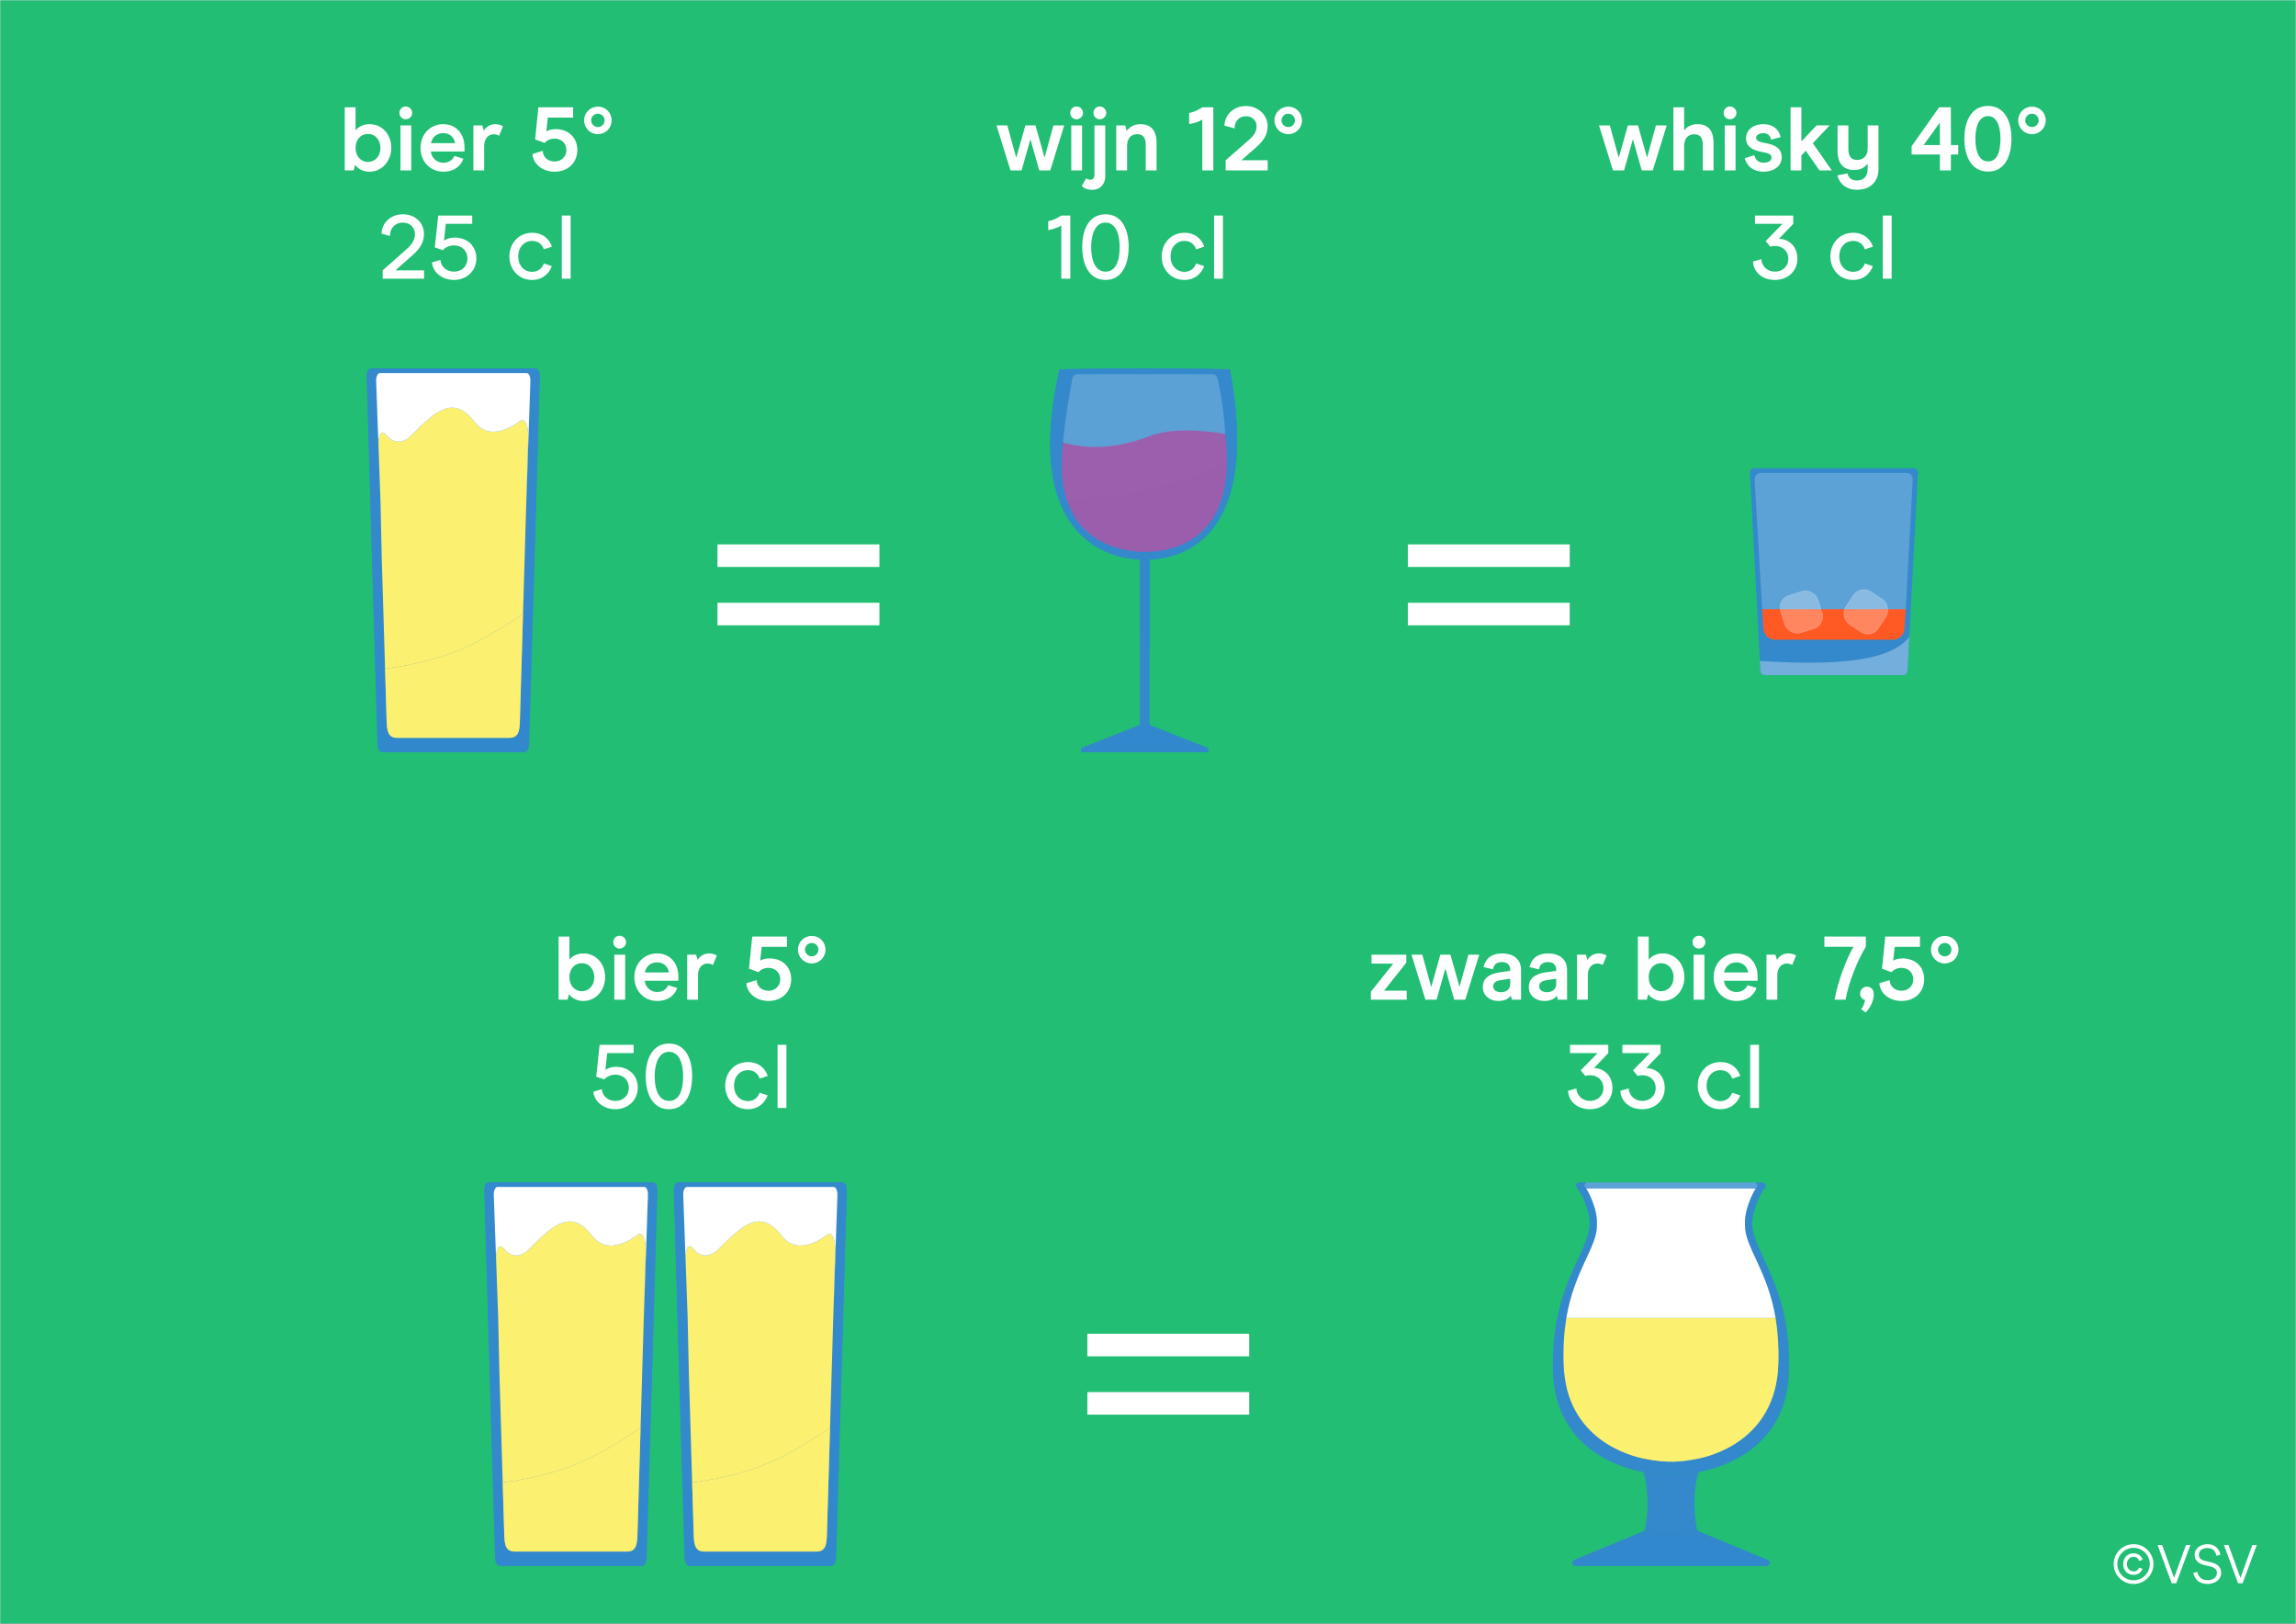 <?xml version="1.0" encoding="UTF-8"?>
<svg xmlns="http://www.w3.org/2000/svg" viewBox="0 0 4073 2880">
  <rect x="0" y="0" width="4073" height="2880" fill="#333333" stroke="none"/>
  <defs>
    <style>
      .cls-1 {
        opacity: .21;
      }

      .cls-1, .cls-2, .cls-3, .cls-4, .cls-5, .cls-6, .cls-7, .cls-8, .cls-9, .cls-10, .cls-11, .cls-12 {
        stroke-width: 0px;
      }

      .cls-1, .cls-3, .cls-13, .cls-11 {
        fill: #fff;
      }

      .cls-2, .cls-14, .cls-4, .cls-5, .cls-6 {
        mix-blend-mode: multiply;
      }

      .cls-2, .cls-5, .cls-8 {
        fill: #3389cc;
      }

      .cls-3 {
        opacity: .2;
      }

      .cls-15 {
        fill: none;
        stroke-width: 40px;
      }

      .cls-15, .cls-16, .cls-13 {
        stroke-miterlimit: 10;
      }

      .cls-15, .cls-13 {
        stroke: #fff;
      }

      .cls-16 {
        fill: #21be74;
        stroke: #ded5eb;
      }

      .cls-4 {
        opacity: .25;
      }

      .cls-4, .cls-7 {
        fill: #9b5fad;
      }

      .cls-5, .cls-6 {
        opacity: .5;
      }

      .cls-6, .cls-12 {
        fill: #fcf070;
      }

      .cls-13 {
        opacity: .27;
      }

      .cls-17 {
        isolation: isolate;
      }

      .cls-9 {
        fill: #ff5924;
      }

      .cls-10 {
        fill: #73aedc;
      }
    </style>
  </defs>
  <g class="cls-17">
    <g id="Laag_2" data-name="Laag 2">
      <rect class="cls-16" width="4073" height="2880"/>
      <g>
        <g id="wijn">
          <g>
            <path class="cls-8" d="m2039.29,992.49c82.87-3.86,192.99-64.86,142.61-336.71-.5-2.68-301.99-2.72-302.6,0-60.47,268,59.08,332.61,142.61,336.7v293.39l-103.91,40.98v7.4h225.21v-7.4l-103.91-40.98v-293.37Z"/>
            <g>
              <path class="cls-2" d="m2039.29,992.49h-17.39s0,132.5,0,132.5c6.6,8.32,12.3,17.05,17.39,26.08v-158.59Z"/>
              <polygon class="cls-5" points="2039.29 1285.87 2021.9 1285.87 1917.99 1326.85 1917.99 1334.25 2143.2 1334.25 2143.2 1326.85 2039.29 1285.87"/>
              <path class="cls-8" d="m2181.9,655.79c-.5-2.68-301.99-2.72-302.6,0-60.47,268,59.08,332.61,142.61,336.7,6.28,0,17.39.01,17.39.01,82.87-3.86,192.99-64.86,142.61-336.71Z"/>
              <path class="cls-8" d="m2021.9,992.48h17.39s-11.11,0-17.39,0Z"/>
            </g>
            <path class="cls-3" d="m1885.66,784.94c4.81-49.86,13.37-96.31,16.81-113.88.84-4.31,4.61-7.41,9-7.41h239.25c4.24,0,7.94,2.91,8.92,7.04,3.59,15.04,11.56,52.73,13.8,99.03,2.91,60.33-188.23,90.97-188.23,90.97l-99.55-75.74Z"/>
          </g>
          <g>
            <path class="cls-7" d="m2040.06,773.33c-62.08,23.42-110.7,23.52-154.39,11.6-19.14,157.83,79.91,193.85,145.93,193.85s163.71-35.81,141.85-209.08c-49.33-8.22-97.84-9.78-133.38,3.62Z"/>
            <path class="cls-4" d="m1892.27,885.54c23.94,73.64,90.61,93.25,139.32,93.25,60.72,0,143.13-28.4,145-157.02-6.55,2.69-13.15,5.35-19.8,7.96-84.6,33.28-174.6,55.76-264.51,55.81Z"/>
          </g>
        </g>
        <g id="wiskey">
          <g>
            <path class="cls-8" d="m3383.91,1189.83c-.22,4.19-3.83,7.62-8.03,7.62h-245.04c-4.2,0-7.81-3.43-8.03-7.62l-18.46-351.61c-.22-4.19,3.03-7.62,7.23-7.62h283.56c4.2,0,7.45,3.43,7.23,7.62l-18.46,351.61Z"/>
            <g class="cls-14">
              <path class="cls-10" d="m3121.9,1172.3l.92,17.54c.22,4.19,3.83,7.62,8.03,7.62h245.04c4.2,0,7.81-3.43,8.03-7.62l3.18-60.55c-38.13,51-163.39,49.24-265.2,43.02Z"/>
            </g>
          </g>
          <g>
            <path class="cls-9" d="m3126.03,1080.47l2.27,35.21c.75,10.46,9.94,19.02,20.43,19.02h209.27c10.49,0,19.66-8.56,20.39-19.03l2.32-35.21h-254.68Z"/>
            <rect class="cls-13" x="3160.85" y="1050.71" width="69.35" height="69.35" rx="22.27" ry="22.27" transform="translate(-178.27 1001.93) rotate(-17.34)"/>
            <rect class="cls-13" x="3275.1" y="1050.71" width="69.35" height="69.35" rx="22.27" ry="22.27" transform="translate(1158.14 -1653.8) rotate(33.69)"/>
          </g>
          <path class="cls-1" d="m3126.03,1080.47l-13.46-230.16c-.34-6.25,4.63-11.5,10.89-11.5h258.74c6.24,0,11.21,5.22,10.9,11.45l-12.38,230.21h-254.68Z"/>
        </g>
        <g id="pils">
          <g>
            <g>
              <path class="cls-8" d="m938.53,1320.12c-.23,7.77-3.95,14.13-8.27,14.13h-252.35c-4.32,0-8.04-6.36-8.27-14.13l-19.01-652.23c-.23-7.77,3.12-14.13,7.44-14.13h292.02c4.32,0,7.67,6.36,7.44,14.13l-19.01,652.23Z"/>
              <path class="cls-5" d="m665.8,1188.25l3.84,131.87c.23,7.77,3.95,14.13,8.27,14.13h252.35c4.32,0,8.04-6.36,8.27-14.13l7.09-243.12c-30.03,20.79-59.42,39.97-92.33,57.89-59.08,31.89-122.31,46.38-187.48,53.35Z"/>
              <path class="cls-8" d="m950.09,653.76h-292.02c-4.32,0-7.67,6.36-7.44,14.13l15.17,520.36c65.17-6.98,128.4-21.47,187.48-53.35,32.92-17.92,62.31-37.1,92.33-57.89l11.92-409.11c.23-7.77-3.12-14.13-7.44-14.13Z"/>
            </g>
            <g>
              <g>
                <path class="cls-12" d="m927.79,1089.18l5.3-181.32.14-6.05.29-8.5,3.43-117.29c.68-23.4-6.41-36.25-15.77-28.56,0,0-48.82,40.15-78.68,1.43-37.82-49.02-68.43-21.36-112.55,23.09-25.33,25.52-44.3-.05-44.3-.05-7.75-10.45-13.77-3.66-14.37,14.88l3.76,104.78,2.14,97.77,5.92,196.84c59.06-7.64,116.34-22.25,170.18-51.31,26.39-14.37,50.51-29.54,74.51-45.71Z"/>
                <path class="cls-12" d="m705.29,1308.69h197.6c9.9,0,18.57-2.69,19.25-26.09l5.65-193.42c-24,16.16-48.12,31.34-74.51,45.71-53.84,29.06-111.12,43.67-170.18,51.31l2.9,96.41c.7,23.4,9.38,26.08,19.29,26.08Z"/>
                <path class="cls-6" d="m705.29,1308.69h197.6c9.9,0,18.57-2.69,19.25-26.09l5.65-193.42c-24,16.16-48.12,31.34-74.51,45.71-53.84,29.06-111.12,43.67-170.18,51.31l2.9,96.41c.7,23.4,9.38,26.08,19.29,26.08Z"/>
              </g>
              <path class="cls-11" d="m685.64,771.94s18.97,25.57,44.3.05c44.12-44.45,74.73-72.11,112.55-23.09,29.86,38.71,78.68-1.43,78.68-1.43,9.36-7.69,16.45,5.16,15.77,28.56l-3.43,117.29,7.38-217.84c.2-7.58-2.78-13.78-6.64-13.78h-260.34c-3.85,0-6.84,6.2-6.64,13.78l3.99,111.35c.61-18.54,6.62-25.33,14.37-14.88Z"/>
            </g>
          </g>
        </g>
        <g>
          <line class="cls-15" x1="1560.01" y1="1089.08" x2="1272.79" y2="1089.08"/>
          <line class="cls-15" x1="1272.79" y1="985.56" x2="1560.01" y2="985.56"/>
        </g>
        <g>
          <line class="cls-15" x1="2784.65" y1="1089.08" x2="2497.43" y2="1089.08"/>
          <line class="cls-15" x1="2497.43" y1="985.56" x2="2784.65" y2="985.56"/>
        </g>
      </g>
      <g>
        <g>
          <g id="pils-2" data-name="pils">
            <g>
              <g>
                <path class="cls-8" d="m1147.09,2763.38c-.23,7.77-3.95,14.13-8.26,14.13h-252.26c-4.32,0-8.04-6.36-8.26-14.13l-19-651.99c-.23-7.77,3.12-14.13,7.44-14.13h291.91c4.32,0,7.67,6.36,7.44,14.13l-19,651.99Z"/>
                <path class="cls-5" d="m874.46,2631.56l3.84,131.82c.23,7.77,3.95,14.13,8.26,14.13h252.26c4.32,0,8.04-6.36,8.26-14.13l7.08-243.03c-30.02,20.78-59.4,39.95-92.3,57.87-59.06,31.88-122.27,46.36-187.41,53.33Z"/>
                <path class="cls-8" d="m1158.65,2097.27h-291.91c-4.32,0-7.67,6.36-7.44,14.13l15.16,520.16c65.15-6.97,128.35-21.46,187.41-53.33,32.9-17.91,62.28-37.09,92.3-57.87l11.92-408.96c.23-7.77-3.12-14.13-7.44-14.13Z"/>
              </g>
              <g>
                <g>
                  <path class="cls-12" d="m1136.35,2532.53l5.3-181.25.14-6.05.29-8.49,3.43-117.25c.68-23.39-6.41-36.24-15.76-28.55,0,0-48.8,40.13-78.65,1.43-37.8-49-68.4-21.35-112.51,23.08-25.32,25.51-44.28-.05-44.28-.05-7.75-10.45-13.76-3.66-14.37,14.88l3.76,104.74,2.14,97.73,5.92,196.76c59.04-7.64,116.3-22.24,170.12-51.29,26.38-14.36,50.49-29.53,74.48-45.69Z"/>
                  <path class="cls-12" d="m913.93,2751.96h197.53c9.9,0,18.56-2.69,19.24-26.08l5.65-193.35c-23.99,16.16-48.1,31.33-74.48,45.69-53.82,29.05-111.08,43.65-170.12,51.29l2.9,96.37c.7,23.39,9.38,26.07,19.28,26.07Z"/>
                  <path class="cls-6" d="m913.93,2751.96h197.53c9.9,0,18.56-2.69,19.24-26.08l5.65-193.35c-23.99,16.16-48.1,31.33-74.48,45.69-53.82,29.05-111.08,43.65-170.12,51.29l2.9,96.37c.7,23.39,9.38,26.07,19.28,26.07Z"/>
                </g>
                <path class="cls-11" d="m894.3,2215.4s18.96,25.56,44.28.05c44.1-44.43,74.71-72.08,112.51-23.08,29.85,38.7,78.65-1.43,78.65-1.43,9.35-7.69,16.45,5.16,15.76,28.55l-3.43,117.25,7.38-217.76c.2-7.57-2.78-13.77-6.63-13.77h-260.24c-3.85,0-6.84,6.2-6.63,13.77l3.99,111.31c.6-18.54,6.62-25.32,14.37-14.88Z"/>
              </g>
            </g>
          </g>
          <g id="pils-3" data-name="pils">
            <g>
              <g>
                <path class="cls-8" d="m1483.18,2763.38c-.23,7.77-3.95,14.13-8.26,14.13h-252.26c-4.32,0-8.04-6.36-8.26-14.13l-19-651.99c-.23-7.77,3.12-14.13,7.44-14.13h291.91c4.32,0,7.67,6.36,7.44,14.13l-19,651.99Z"/>
                <path class="cls-5" d="m1210.55,2631.56l3.84,131.82c.23,7.77,3.95,14.13,8.26,14.13h252.26c4.32,0,8.04-6.36,8.26-14.13l7.08-243.03c-30.02,20.78-59.4,39.95-92.3,57.87-59.06,31.88-122.27,46.36-187.41,53.33Z"/>
                <path class="cls-8" d="m1494.74,2097.27h-291.91c-4.32,0-7.67,6.36-7.44,14.13l15.16,520.16c65.15-6.97,128.35-21.46,187.41-53.33,32.9-17.91,62.28-37.09,92.3-57.87l11.92-408.96c.23-7.77-3.12-14.13-7.44-14.13Z"/>
              </g>
              <g>
                <g>
                  <path class="cls-12" d="m1472.44,2532.53l5.3-181.25.14-6.05.29-8.49,3.43-117.25c.68-23.39-6.41-36.24-15.76-28.55,0,0-48.8,40.13-78.65,1.43-37.8-49-68.4-21.35-112.51,23.08-25.32,25.51-44.28-.05-44.28-.05-7.75-10.45-13.76-3.66-14.37,14.88l3.76,104.74,2.14,97.73,5.92,196.76c59.04-7.64,116.3-22.24,170.12-51.29,26.38-14.36,50.49-29.53,74.48-45.69Z"/>
                  <path class="cls-12" d="m1250.02,2751.96h197.53c9.9,0,18.56-2.69,19.24-26.08l5.65-193.35c-23.99,16.16-48.1,31.33-74.48,45.69-53.82,29.05-111.08,43.65-170.12,51.29l2.9,96.37c.7,23.39,9.38,26.07,19.28,26.07Z"/>
                  <path class="cls-6" d="m1250.02,2751.96h197.53c9.9,0,18.56-2.69,19.24-26.08l5.65-193.35c-23.99,16.16-48.1,31.33-74.48,45.69-53.82,29.05-111.08,43.65-170.12,51.29l2.9,96.37c.7,23.39,9.38,26.07,19.28,26.07Z"/>
                </g>
                <path class="cls-11" d="m1230.39,2215.4s18.96,25.56,44.28.05c44.1-44.43,74.71-72.08,112.51-23.08,29.85,38.7,78.65-1.43,78.65-1.43,9.35-7.69,16.45,5.16,15.76,28.55l-3.43,117.25,7.38-217.76c.2-7.57-2.78-13.77-6.63-13.77h-260.24c-3.85,0-6.84,6.2-6.63,13.77l3.99,111.31c.6-18.54,6.62-25.32,14.37-14.88Z"/>
              </g>
            </g>
          </g>
        </g>
        <g id="bier">
          <g>
            <path class="cls-8" d="m3016.3,2610.23s-57.42,9.6-104.15,0c2.18.38,3.94,1.94,4.51,4.01,11.35,41.44,3.79,86.27,1.47,97.95-.36,1.81-1.62,3.33-3.37,4.05l-122.06,50.63c-5.73,2.38-3.97,10.64,2.26,10.64h338.54c6.24,0,8-8.26,2.26-10.64l-122.06-50.63c-1.75-.73-3.01-2.25-3.37-4.05-2.32-11.68-9.88-56.51,1.47-97.95.57-2.07,2.33-3.63,4.51-4.01Z"/>
            <path class="cls-2" d="m3006.32,2681.3c-1.32-19.01-.96-43.58,5.47-67.06.57-2.07,2.33-3.63,4.51-4.01,0,0-57.42,9.6-104.15,0,2.18.38,3.94,1.94,4.51,4.01,4.4,16.08,5.96,32.67,6.08,47.63.65.2,1.31.4,1.97.6,26.68,8.98,53.36,15.25,81.61,18.82Z"/>
            <path class="cls-5" d="m3135.76,2766.87l-122.06-50.63c-1.09-.45-1.99-1.21-2.6-2.15-31.33,1.8-62.57,1.03-93.82.1-.61.9-1.48,1.62-2.53,2.05l-122.06,50.63c-5.73,2.38-3.97,10.64,2.26,10.64h338.54c6.24,0,8-8.26,2.26-10.64Z"/>
            <path class="cls-8" d="m3016.3,2610.23c23.08-4.05,152.06-33.04,157.11-175.07,5.54-156.02-65.01-211.76-65.01-266.14,0-20.48,14.54-53.44,22.81-62.57,3.24-3.58.6-9.18-4.33-9.18h-325.31c-4.93,0-7.57,5.6-4.33,9.18,8.27,9.13,22.81,42.09,22.81,62.57,0,54.38-70.55,110.12-65.01,266.14,5.04,142.04,134.03,171.02,157.11,175.07,46.73,9.6,104.15,0,104.15,0Z"/>
          </g>
          <g>
            <path class="cls-1" d="m2963.05,2108.1h149.23c.75,0,1.45.15,2.07.4.65-.95,1.28-1.78,1.87-2.46,2.95-3.42.54-8.77-3.94-8.77h-296.11c-4.48,0-6.89,5.35-3.94,8.77.59.69,1.22,1.51,1.87,2.46.62-.26,1.31-.4,2.07-.4h146.88Z"/>
            <path class="cls-11" d="m3149.83,2337.62c-14.39-85.03-54.38-124.94-54.38-164.08,0-1.13.05-2.3.14-3.51-.09-1.41-.14-2.83-.14-4.24,0-18.02,11.24-46.16,18.89-57.3-.62-.26-1.31-.4-2.07-.4h-296.11c-.75,0-1.45.15-2.07.4,7.66,11.14,18.89,39.28,18.89,57.3,0,1.41-.05,2.82-.14,4.24.09,1.21.14,2.38.14,3.51,0,39.14-39.99,79.06-54.38,164.08,0,0,0,0,0,0h371.22s0,0,0,0Z"/>
          </g>
          <path class="cls-12" d="m2778.61,2337.63c-3.84,23.79-5.86,50.95-4.8,82.37,4.59,135.66,122.08,162.98,143.01,167.22,42.75,8.66,67.32,5.32,94.8,0,20.97-4.06,138.42-31.56,143.01-167.22,1.06-31.42-.95-58.58-4.8-82.37h-371.22Z"/>
          <path class="cls-6" d="m2778.85,2459.66c23.43,101.54,119.26,123.76,137.97,127.55,42.75,8.66,67.32,5.32,94.8,0,20.97-4.06,138.42-31.56,143.01-167.22.31-9.17.36-17.97.17-26.44-34.59,18.73-70.28,31.17-109.54,40.79-88.98,22.45-177.42,25.87-266.41,25.31Z"/>
        </g>
        <g>
          <line class="cls-15" x1="2216.04" y1="2489.13" x2="1928.93" y2="2489.13"/>
          <line class="cls-15" x1="1928.93" y1="2385.65" x2="2216.04" y2="2385.65"/>
        </g>
      </g>
    </g>
    <g id="Laag_4" data-name="Laag 4">
      <g>
        <path class="cls-11" d="m629.95,292.54l-2.56,9.76h-15.84v-112h19.2v41.12c4.32-5.6,12.64-11.2,24.8-11.2,22.88,0,38.56,18.72,38.56,42.08s-16.48,42.24-38.72,42.24c-13.28,0-21.44-6.72-25.44-12Zm44.96-30.24c0-14.4-9.44-24.8-22.24-24.8s-21.92,10.24-21.92,24.8,9.12,24.96,21.92,24.96,22.24-10.4,22.24-24.96Z"/>
        <path class="cls-11" d="m708.51,200.22c0-6.24,4.96-11.36,11.2-11.36s11.52,5.12,11.52,11.36-5.28,11.36-11.52,11.36-11.2-5.12-11.2-11.36Zm1.92,22.24h19.2v79.84h-19.2v-79.84Z"/>
        <path class="cls-11" d="m764.35,268.7c.8,10.08,9.44,20,22.08,20,11.2,0,17.6-6.72,19.52-12.16l16.16,4.96c-4.64,12.8-16.16,23.04-35.68,23.04-22.88,0-40.48-17.6-40.48-42.24s17.6-42.08,40.32-42.08,37.76,16.8,37.76,41.12v7.36h-59.68Zm22.08-32.64c-12.96,0-20.16,8.8-21.92,17.92h42.56c-.48-7.2-6.88-17.92-20.64-17.92Z"/>
        <path class="cls-11" d="m839.71,222.46h15.84l2.72,9.28c3.36-5.76,10.08-11.52,20.16-11.52,6.4,0,11.2,1.92,13.76,3.84l-6.88,16.8c-1.6-1.28-4.96-2.72-9.6-2.72-9.28,0-16.8,7.36-16.8,20.64v43.52h-19.2v-79.84Z"/>
        <path class="cls-11" d="m944.67,273.02l18.08-5.44c.64,11.68,9.76,18.88,21.28,18.88s20.64-8.32,20.8-20.32c-.16-12-8.96-20.32-20.96-20.32-8.16,0-14.4,3.68-17.76,7.68l-16.8-6.24,5.76-56.96h61.6v18.24h-44.8l-2.72,24.48c2.72-1.76,8.96-4,16.32-4,22.56,0,38.56,14.4,38.72,36.96-.16,23.36-17.44,38.56-40.16,38.56s-38.56-14.56-39.36-31.52Z"/>
        <path class="cls-11" d="m1036.19,213.5c0-13.6,10.72-24.32,24.48-24.32s24.32,10.72,24.32,24.32-10.72,24.48-24.32,24.48-24.48-10.72-24.48-24.48Zm36.32,0c0-6.56-5.28-11.84-11.84-11.84s-12,5.28-12,11.84,5.28,11.84,12,11.84,11.84-5.28,11.84-11.84Z"/>
        <path class="cls-11" d="m678.83,479.42l37.44-32.96c10.88-9.6,19.84-17.6,19.84-31.36,0-11.36-8.64-20.32-21.44-20.32s-23.04,9.12-23.04,23.84l-14.88-4.32c.96-20.96,17.92-34.24,37.92-34.24,21.44,0,37.44,14.72,37.44,34.88,0,19.04-11.36,30.08-24.64,41.6l-26.08,23.04h50.88v14.72h-73.44v-14.88Z"/>
        <path class="cls-11" d="m766.35,465.5l14.88-4.48c1.12,12.64,11.36,20.8,24.16,20.8,14.08,0,23.84-9.76,23.84-23.36s-9.92-23.2-23.84-23.2c-9.12,0-16.48,4.32-19.84,8.48l-14.24-4.96,6.08-56.48h60.32v14.72h-46.88l-3.2,29.76c3.2-2.4,10.4-5.44,18.72-5.44,22.88,0,38.72,15.04,38.72,37.12s-17.44,38.08-39.68,38.08-37.92-14.72-39.04-31.04Z"/>
        <path class="cls-11" d="m903.63,454.78c0-22.56,15.84-41.92,40.48-41.92,18.08,0,30.24,10.4,35.04,24.64l-14.4,4.8c-3.04-9.28-10.56-15.04-20.64-15.04-14.56,0-24.8,11.52-24.8,27.52s10.24,27.36,24.8,27.36c9.92,0,17.44-5.76,20.64-14.88l14.24,4.8c-5.28,14.08-17.44,24.48-34.88,24.48-24.96,0-40.48-19.52-40.48-41.76Z"/>
        <path class="cls-11" d="m996.59,382.3h15.68v112h-15.68v-112Z"/>
      </g>
      <g>
        <path class="cls-11" d="m1009.32,1763.38l-2.56,9.76h-15.84v-112h19.2v41.12c4.32-5.6,12.64-11.2,24.8-11.2,22.88,0,38.56,18.72,38.56,42.08s-16.48,42.24-38.72,42.24c-13.28,0-21.44-6.72-25.44-12Zm44.96-30.24c0-14.4-9.44-24.8-22.24-24.8s-21.92,10.24-21.92,24.8,9.12,24.96,21.92,24.96,22.24-10.4,22.24-24.96Z"/>
        <path class="cls-11" d="m1087.88,1671.06c0-6.24,4.96-11.36,11.2-11.36s11.52,5.12,11.52,11.36-5.28,11.36-11.52,11.36-11.2-5.12-11.2-11.36Zm1.92,22.24h19.2v79.84h-19.2v-79.84Z"/>
        <path class="cls-11" d="m1143.72,1739.54c.8,10.08,9.44,20,22.08,20,11.2,0,17.6-6.72,19.52-12.16l16.16,4.96c-4.64,12.8-16.16,23.04-35.68,23.04-22.88,0-40.48-17.6-40.48-42.24s17.6-42.08,40.32-42.08,37.76,16.8,37.76,41.12v7.36h-59.68Zm22.08-32.64c-12.96,0-20.16,8.8-21.92,17.92h42.56c-.48-7.2-6.88-17.92-20.64-17.92Z"/>
        <path class="cls-11" d="m1219.08,1693.3h15.84l2.72,9.28c3.36-5.76,10.08-11.52,20.16-11.52,6.4,0,11.2,1.92,13.76,3.84l-6.88,16.8c-1.6-1.28-4.96-2.72-9.6-2.72-9.28,0-16.8,7.36-16.8,20.64v43.52h-19.2v-79.84Z"/>
        <path class="cls-11" d="m1324.04,1743.86l18.08-5.44c.64,11.68,9.76,18.88,21.28,18.88s20.64-8.32,20.8-20.32c-.16-12-8.96-20.32-20.96-20.32-8.16,0-14.4,3.68-17.76,7.68l-16.8-6.24,5.76-56.96h61.6v18.24h-44.8l-2.72,24.48c2.72-1.76,8.96-4,16.32-4,22.56,0,38.56,14.4,38.72,36.96-.16,23.36-17.44,38.56-40.16,38.56s-38.56-14.56-39.36-31.52Z"/>
        <path class="cls-11" d="m1415.56,1684.34c0-13.6,10.72-24.32,24.48-24.32s24.32,10.72,24.32,24.32-10.72,24.48-24.32,24.48-24.48-10.72-24.48-24.48Zm36.32,0c0-6.56-5.28-11.84-11.84-11.84s-12,5.28-12,11.84,5.28,11.84,12,11.84,11.84-5.28,11.84-11.84Z"/>
        <path class="cls-11" d="m1052.68,1936.34l14.88-4.48c1.12,12.64,11.36,20.8,24.16,20.8,14.08,0,23.84-9.76,23.84-23.36s-9.92-23.2-23.84-23.2c-9.12,0-16.48,4.32-19.84,8.48l-14.24-4.96,6.08-56.48h60.32v14.72h-46.88l-3.2,29.76c3.2-2.4,10.4-5.44,18.72-5.44,22.88,0,38.72,15.04,38.72,37.12s-17.44,38.08-39.68,38.08-37.92-14.72-39.04-31.04Z"/>
        <path class="cls-11" d="m1145.48,1908.66c0-31.84,12.8-57.76,41.28-57.76s41.12,25.92,41.12,57.76-12.48,58.72-40.96,58.72-41.44-26.08-41.44-58.72Zm66.4.48c0-23.84-7.52-43.52-25.12-43.52s-25.44,19.68-25.44,43.52,7.52,43.52,25.6,43.52,24.96-19.04,24.96-43.52Z"/>
        <path class="cls-11" d="m1286.44,1925.62c0-22.56,15.84-41.92,40.48-41.92,18.08,0,30.24,10.4,35.04,24.64l-14.4,4.8c-3.04-9.28-10.56-15.04-20.64-15.04-14.56,0-24.8,11.52-24.8,27.52s10.24,27.36,24.8,27.36c9.92,0,17.44-5.76,20.64-14.88l14.24,4.8c-5.28,14.08-17.44,24.48-34.88,24.48-24.96,0-40.48-19.52-40.48-41.76Z"/>
        <path class="cls-11" d="m1379.4,1853.13h15.68v112h-15.68v-112Z"/>
      </g>
      <g>
        <path class="cls-11" d="m1887.9,222.46l-24.8,79.84h-19.52l-15.68-55.36-15.68,55.36h-19.68l-24.8-79.84h19.2l15.84,57.44,16.16-57.44h17.92l16.16,57.12,15.68-57.12h19.2Z"/>
        <path class="cls-11" d="m1898.45,200.22c0-6.24,4.96-11.36,11.2-11.36s11.52,5.12,11.52,11.36-5.28,11.36-11.52,11.36-11.2-5.12-11.2-11.36Zm1.92,22.24h19.2v79.84h-19.2v-79.84Z"/>
        <path class="cls-11" d="m1918.93,329.82l8-13.6c1.28,1.28,3.52,2.56,7.2,2.56,4.96,0,7.36-3.2,7.36-8.64v-87.68h19.2v90.24c0,15.2-10.4,24-22.88,24-10.56,0-16.48-4.32-18.88-6.88Zm20.8-129.6c0-6.24,4.96-11.36,11.2-11.36s11.52,5.12,11.52,11.36-5.28,11.36-11.52,11.36-11.2-5.12-11.2-11.36Z"/>
        <path class="cls-11" d="m1980.21,222.46h15.84l2.72,9.6c4.96-6.56,12.48-11.84,24.32-11.84,18.08,0,28.64,10.4,28.64,33.76v48.32h-19.2v-45.76c0-14.08-6.56-18.56-15.52-18.56-9.76,0-17.6,6.88-17.6,20.48v43.84h-19.2v-79.84Z"/>
        <path class="cls-11" d="m2132.85,212.06c-5.76,3.84-16.48,7.2-23.36,8v-19.68c7.04-1.12,16.48-5.44,23.36-10.08h19.52v112h-19.52v-90.24Z"/>
        <path class="cls-11" d="m2174.29,284.22l37.76-32.96c10.72-9.28,17.12-16,17.12-27.52,0-9.44-7.2-17.6-18.72-17.6s-20.48,8.32-20.32,21.6l-18.08-4.96c1.12-21.12,17.92-34.72,38.4-34.72s38.24,15.04,38.24,35.52c0,18.08-9.92,28.64-22.88,40l-23.68,20.64h46.72v18.08h-74.56v-18.08Z"/>
        <path class="cls-11" d="m2260.85,213.5c0-13.6,10.72-24.32,24.48-24.32s24.32,10.72,24.32,24.32-10.72,24.48-24.32,24.48-24.48-10.72-24.48-24.48Zm36.32,0c0-6.56-5.28-11.84-11.84-11.84s-12,5.28-12,11.84,5.28,11.84,12,11.84,11.84-5.28,11.84-11.84Z"/>
        <path class="cls-11" d="m1882.69,399.9c-5.92,3.84-16.32,7.2-23.2,8.16v-15.68c7.04-1.28,16.48-5.44,23.2-10.08h16v112h-16v-94.4Z"/>
        <path class="cls-11" d="m1919.81,437.82c0-31.84,12.8-57.76,41.28-57.76s41.12,25.92,41.12,57.76-12.48,58.72-40.96,58.72-41.44-26.08-41.44-58.72Zm66.4.48c0-23.84-7.52-43.52-25.12-43.52s-25.44,19.68-25.44,43.52,7.52,43.52,25.6,43.52,24.96-19.04,24.96-43.52Z"/>
        <path class="cls-11" d="m2060.77,454.78c0-22.56,15.84-41.92,40.48-41.92,18.08,0,30.24,10.4,35.04,24.64l-14.4,4.8c-3.04-9.28-10.56-15.04-20.64-15.04-14.56,0-24.8,11.52-24.8,27.52s10.24,27.36,24.8,27.36c9.92,0,17.44-5.76,20.64-14.88l14.24,4.8c-5.28,14.08-17.44,24.48-34.88,24.48-24.96,0-40.48-19.52-40.48-41.76Z"/>
        <path class="cls-11" d="m2153.73,382.3h15.68v112h-15.68v-112Z"/>
      </g>
      <g>
        <path class="cls-11" d="m2431.9,1758.9l39.68-49.76h-38.56v-15.84h61.76v14.08l-39.52,49.76h40.16v16h-63.52v-14.24Z"/>
        <path class="cls-11" d="m2624.06,1693.3l-24.8,79.84h-19.52l-15.68-55.36-15.68,55.36h-19.68l-24.8-79.84h19.2l15.84,57.44,16.16-57.44h17.92l16.16,57.12,15.68-57.12h19.2Z"/>
        <path class="cls-11" d="m2630.46,1750.74c0-11.68,6.08-22.88,31.52-26.4l17.12-2.4v-.96c0-9.12-4.48-14.56-14.72-14.56s-14.56,4.8-15.84,12.96l-16.96-4.16c4.32-15.84,14.4-24.16,33.44-24.16,17.76,0,33.28,8.8,33.28,29.6v52.48h-16.16l-2.08-7.2c-3.2,4.48-9.44,9.44-22.24,9.44-15.04,0-27.36-9.44-27.36-24.64Zm48.64-5.6v-9.28l-15.84,2.4c-9.92,1.44-14.4,4.8-14.4,11.36,0,6.08,5.28,10.24,14.08,10.24s16.16-5.12,16.16-14.72Z"/>
        <path class="cls-11" d="m2712.06,1750.74c0-11.68,6.08-22.88,31.52-26.4l17.12-2.4v-.96c0-9.12-4.48-14.56-14.72-14.56s-14.56,4.8-15.84,12.96l-16.96-4.16c4.32-15.84,14.4-24.16,33.44-24.16,17.76,0,33.28,8.8,33.28,29.6v52.48h-16.16l-2.08-7.2c-3.2,4.48-9.44,9.44-22.24,9.44-15.04,0-27.36-9.44-27.36-24.64Zm48.64-5.6v-9.28l-15.84,2.4c-9.92,1.44-14.4,4.8-14.4,11.36,0,6.08,5.28,10.24,14.08,10.24s16.16-5.12,16.16-14.72Z"/>
        <path class="cls-11" d="m2797.5,1693.3h15.84l2.72,9.28c3.36-5.76,10.08-11.52,20.16-11.52,6.4,0,11.2,1.92,13.76,3.84l-6.88,16.8c-1.6-1.28-4.96-2.72-9.6-2.72-9.28,0-16.8,7.36-16.8,20.64v43.52h-19.2v-79.84Z"/>
        <path class="cls-11" d="m2923.9,1763.38l-2.56,9.76h-15.84v-112h19.2v41.12c4.32-5.6,12.64-11.2,24.8-11.2,22.88,0,38.56,18.72,38.56,42.08s-16.48,42.24-38.72,42.24c-13.28,0-21.44-6.72-25.44-12Zm44.96-30.24c0-14.4-9.44-24.8-22.24-24.8s-21.92,10.24-21.92,24.8,9.12,24.96,21.92,24.96,22.24-10.4,22.24-24.96Z"/>
        <path class="cls-11" d="m3002.46,1671.06c0-6.24,4.96-11.36,11.2-11.36s11.52,5.12,11.52,11.36-5.28,11.36-11.52,11.36-11.2-5.12-11.2-11.36Zm1.92,22.24h19.2v79.84h-19.2v-79.84Z"/>
        <path class="cls-11" d="m3058.29,1739.54c.8,10.08,9.44,20,22.08,20,11.2,0,17.6-6.72,19.52-12.16l16.16,4.96c-4.64,12.8-16.16,23.04-35.68,23.04-22.88,0-40.48-17.6-40.48-42.24s17.6-42.08,40.32-42.08,37.76,16.8,37.76,41.12v7.36h-59.68Zm22.08-32.64c-12.96,0-20.16,8.8-21.92,17.92h42.56c-.48-7.2-6.88-17.92-20.64-17.92Z"/>
        <path class="cls-11" d="m3133.65,1693.3h15.84l2.72,9.28c3.36-5.76,10.08-11.52,20.16-11.52,6.4,0,11.2,1.92,13.76,3.84l-6.88,16.8c-1.6-1.28-4.96-2.72-9.6-2.72-9.28,0-16.8,7.36-16.8,20.64v43.52h-19.2v-79.84Z"/>
        <path class="cls-11" d="m3288.05,1679.22h-51.68v-18.08h73.6v18.08c-14.24,22.24-30.88,64-36,93.92h-19.52c5.12-29.92,20.48-71.68,33.6-93.92Z"/>
        <path class="cls-11" d="m3308.37,1773.78c-5.28-1.92-8.64-5.76-8.64-11.36,0-6.88,5.12-12.32,12-12.32s12.32,4.32,12.32,13.76c0,8.64-4.8,22.72-14.56,32l-7.84-5.92c3.52-4.64,6.56-11.36,6.72-16.16Z"/>
        <path class="cls-11" d="m3333.97,1743.86l18.08-5.44c.64,11.68,9.76,18.88,21.28,18.88s20.64-8.32,20.8-20.32c-.16-12-8.96-20.32-20.96-20.32-8.16,0-14.4,3.68-17.76,7.68l-16.8-6.24,5.76-56.96h61.6v18.24h-44.8l-2.72,24.48c2.72-1.76,8.96-4,16.32-4,22.56,0,38.56,14.4,38.72,36.96-.16,23.36-17.44,38.56-40.16,38.56s-38.56-14.56-39.36-31.52Z"/>
        <path class="cls-11" d="m3425.49,1684.34c0-13.6,10.72-24.32,24.48-24.32s24.32,10.72,24.32,24.32-10.72,24.48-24.32,24.48-24.48-10.72-24.48-24.48Zm36.32,0c0-6.56-5.28-11.84-11.84-11.84s-12,5.28-12,11.84,5.28,11.84,12,11.84,11.84-5.28,11.84-11.84Z"/>
        <path class="cls-11" d="m2781.66,1934.74l14.72-4.32c.64,12.32,10.56,22.24,24,22.24,14.24,0,24-9.76,24-22.72s-9.12-22.88-24-22.88c-2.56,0-5.28.32-8.16,1.28l-8.16-9.92,29.92-30.56h-48.8v-14.72h67.84v14.72l-25.28,26.4c19.04,1.12,32.64,14.24,32.64,35.68s-16.64,37.44-40,37.44-38.08-15.04-38.72-32.64Z"/>
        <path class="cls-11" d="m2874.45,1934.74l14.72-4.32c.64,12.32,10.56,22.24,24,22.24,14.24,0,24-9.76,24-22.72s-9.12-22.88-24-22.88c-2.56,0-5.28.32-8.16,1.28l-8.16-9.92,29.92-30.56h-48.8v-14.72h67.84v14.72l-25.28,26.4c19.04,1.12,32.64,14.24,32.64,35.68s-16.64,37.44-40,37.44-38.08-15.04-38.72-32.64Z"/>
        <path class="cls-11" d="m3011.73,1925.62c0-22.56,15.84-41.92,40.48-41.92,18.08,0,30.24,10.4,35.04,24.64l-14.4,4.8c-3.04-9.28-10.56-15.04-20.64-15.04-14.56,0-24.8,11.52-24.8,27.52s10.24,27.36,24.8,27.36c9.92,0,17.44-5.76,20.64-14.88l14.24,4.8c-5.28,14.08-17.44,24.48-34.88,24.48-24.96,0-40.48-19.52-40.48-41.76Z"/>
        <path class="cls-11" d="m3104.69,1853.13h15.68v112h-15.68v-112Z"/>
      </g>
      <g>
        <path class="cls-11" d="m2956.72,222.46l-24.8,79.84h-19.52l-15.68-55.36-15.68,55.36h-19.68l-24.8-79.84h19.2l15.84,57.44,16.16-57.44h17.92l16.16,57.12,15.68-57.12h19.2Z"/>
        <path class="cls-11" d="m2968.55,190.3h19.04v40.96c5.12-6.4,12.48-11.04,23.68-11.04,18.08,0,28.48,10.4,28.48,33.76v48.32h-19.04v-45.44c0-14.4-6.56-18.72-15.52-18.72-9.76,0-17.6,6.88-17.6,20.48v43.68h-19.04v-112Z"/>
        <path class="cls-11" d="m3057.67,200.22c0-6.24,4.96-11.36,11.2-11.36s11.52,5.12,11.52,11.36-5.28,11.36-11.52,11.36-11.2-5.12-11.2-11.36Zm1.92,22.24h19.2v79.84h-19.2v-79.84Z"/>
        <path class="cls-11" d="m3095.11,280.7l16.96-5.44c1.92,7.04,6.08,13.28,16.32,13.28,8.64,0,14.24-3.36,14.24-9.12,0-4-2.56-7.36-14.72-9.44-16.64-3.04-30.56-8.16-30.56-24.8,0-13.76,11.68-24.96,31.04-24.96,16,0,27.04,8.48,30.4,22.88l-16.8,4.8c-1.44-5.76-4.8-11.68-13.6-11.68s-13.12,4-13.12,8.16c0,5.44,5.76,7.36,16,9.28,17.76,3.2,29.44,9.44,29.44,25.44,0,14.24-12.64,25.44-32.32,25.44-17.44,0-29.28-8.96-33.28-23.84Z"/>
        <path class="cls-11" d="m3203.27,267.42l-7.68,8.32v26.56h-19.2v-112h19.2v60.48l27.04-28.48h23.2l-29.92,31.68,33.6,48.32h-21.76l-24.48-34.88Z"/>
        <path class="cls-11" d="m3332.39,222.46v76.8c0,22.4-13.92,37.28-38.08,37.28-20.16,0-31.04-11.2-34.88-25.44l17.92-3.68c1.6,7.84,6.88,12.64,16.96,12.64,11.68,0,18.88-7.2,18.88-20.64v-8.48l-.16-.48c-5.44,6.56-12,11.04-24.16,11.04-17.44,0-29.12-10.24-29.12-33.6v-45.44h19.2v42.24c0,14.4,6.4,18.88,16,18.88,10.4,0,18.24-6.88,18.24-20.32v-40.8h19.2Z"/>
        <path class="cls-11" d="m3441.35,273.98h-50.24v-14.56l48.8-69.12h20.8l.16,67.04h12.96v16.64h-12.96l-.16,28.32h-19.52l.16-28.32Zm0-16.64l-.16-40-28.8,40h28.96Z"/>
        <path class="cls-11" d="m3484.71,245.98c0-32.32,13.12-58.08,41.92-58.08s41.6,25.76,41.6,58.08-12.8,58.4-41.44,58.4-42.08-25.6-42.08-58.4Zm64,.16c0-22.72-6.56-40.16-22.08-40.16s-22.4,17.44-22.4,40.16,6.56,40.16,22.56,40.16,21.92-16.8,21.92-40.16Z"/>
        <path class="cls-11" d="m3580.22,213.5c0-13.6,10.72-24.32,24.48-24.32s24.32,10.72,24.32,24.32-10.72,24.48-24.32,24.48-24.48-10.72-24.48-24.48Zm36.32,0c0-6.56-5.28-11.84-11.84-11.84s-12,5.28-12,11.84,5.28,11.84,12,11.84,11.84-5.28,11.84-11.84Z"/>
        <path class="cls-11" d="m3109.75,463.9l14.72-4.32c.64,12.32,10.56,22.24,24,22.24,14.24,0,24-9.76,24-22.72s-9.12-22.88-24-22.88c-2.56,0-5.28.32-8.16,1.28l-8.16-9.92,29.92-30.56h-48.8v-14.72h67.84v14.72l-25.28,26.4c19.04,1.12,32.64,14.24,32.64,35.68s-16.64,37.44-40,37.44-38.08-15.04-38.72-32.64Z"/>
        <path class="cls-11" d="m3247.03,454.78c0-22.56,15.84-41.92,40.48-41.92,18.08,0,30.24,10.4,35.04,24.64l-14.4,4.8c-3.04-9.28-10.56-15.04-20.64-15.04-14.56,0-24.8,11.52-24.8,27.52s10.24,27.36,24.8,27.36c9.92,0,17.44-5.76,20.64-14.88l14.24,4.8c-5.28,14.08-17.44,24.48-34.88,24.48-24.96,0-40.48-19.52-40.48-41.76Z"/>
        <path class="cls-11" d="m3339.99,382.3h15.68v112h-15.68v-112Z"/>
      </g>
    </g>
    <g id="Laag_3" data-name="Laag 3">
      <g>
        <path class="cls-11" d="m3749.57,2774.14c0-19.48,15.8-35.29,35.29-35.29s35.29,15.8,35.29,35.29-15.8,35.29-35.29,35.29-35.29-15.8-35.29-35.29Zm64.08,0c0-15.9-12.89-28.79-28.79-28.79s-28.79,12.9-28.79,28.79,12.89,28.79,28.79,28.79,28.79-12.9,28.79-28.79Zm-47.21,0c0-11.15,7.46-19.1,18.23-19.1,7.66,0,13.86,3.88,16.38,11.44l-6.4,2.03c-1.35-4.26-4.46-7.27-9.98-7.27-6.79,0-11.64,5.52-11.64,12.89,0,7.76,5.14,12.89,11.83,12.89,5.52,0,8.43-3.01,9.69-6.59l6.3,2.04c-2.62,6.69-7.95,10.76-16.09,10.76-10.66,0-18.32-7.56-18.32-19.1Z"/>
        <path class="cls-11" d="m3885.66,2740.31l-25.11,67.86h-8.05l-25.01-67.86h7.95l21.23,58.36,21.14-58.36h7.85Z"/>
        <path class="cls-11" d="m3890.69,2789.94l7.08-2.03c2.52,9.89,8.24,14.73,18.42,14.73,9.21,0,16.48-4.16,16.48-12.7,0-4.56-1.06-9.89-16.19-12.7-13.77-2.52-23.36-7.56-23.36-19.29s10.28-19.1,22.98-19.1,19.97,7.08,22.98,18.61l-7.08,2.03c-1.94-8.24-6.4-13.86-15.9-13.86s-15.41,4.46-15.41,12.31c0,7.37,6.11,9.89,17.16,12.02,14.74,2.91,22.39,8.43,22.39,19.97s-10.57,19.48-24.04,19.48-22.11-6.3-25.5-19.48Z"/>
        <path class="cls-11" d="m4003.42,2740.31l-25.11,67.86h-8.05l-25.01-67.86h7.95l21.23,58.36,21.14-58.36h7.85Z"/>
      </g>
    </g>
  </g>
</svg>